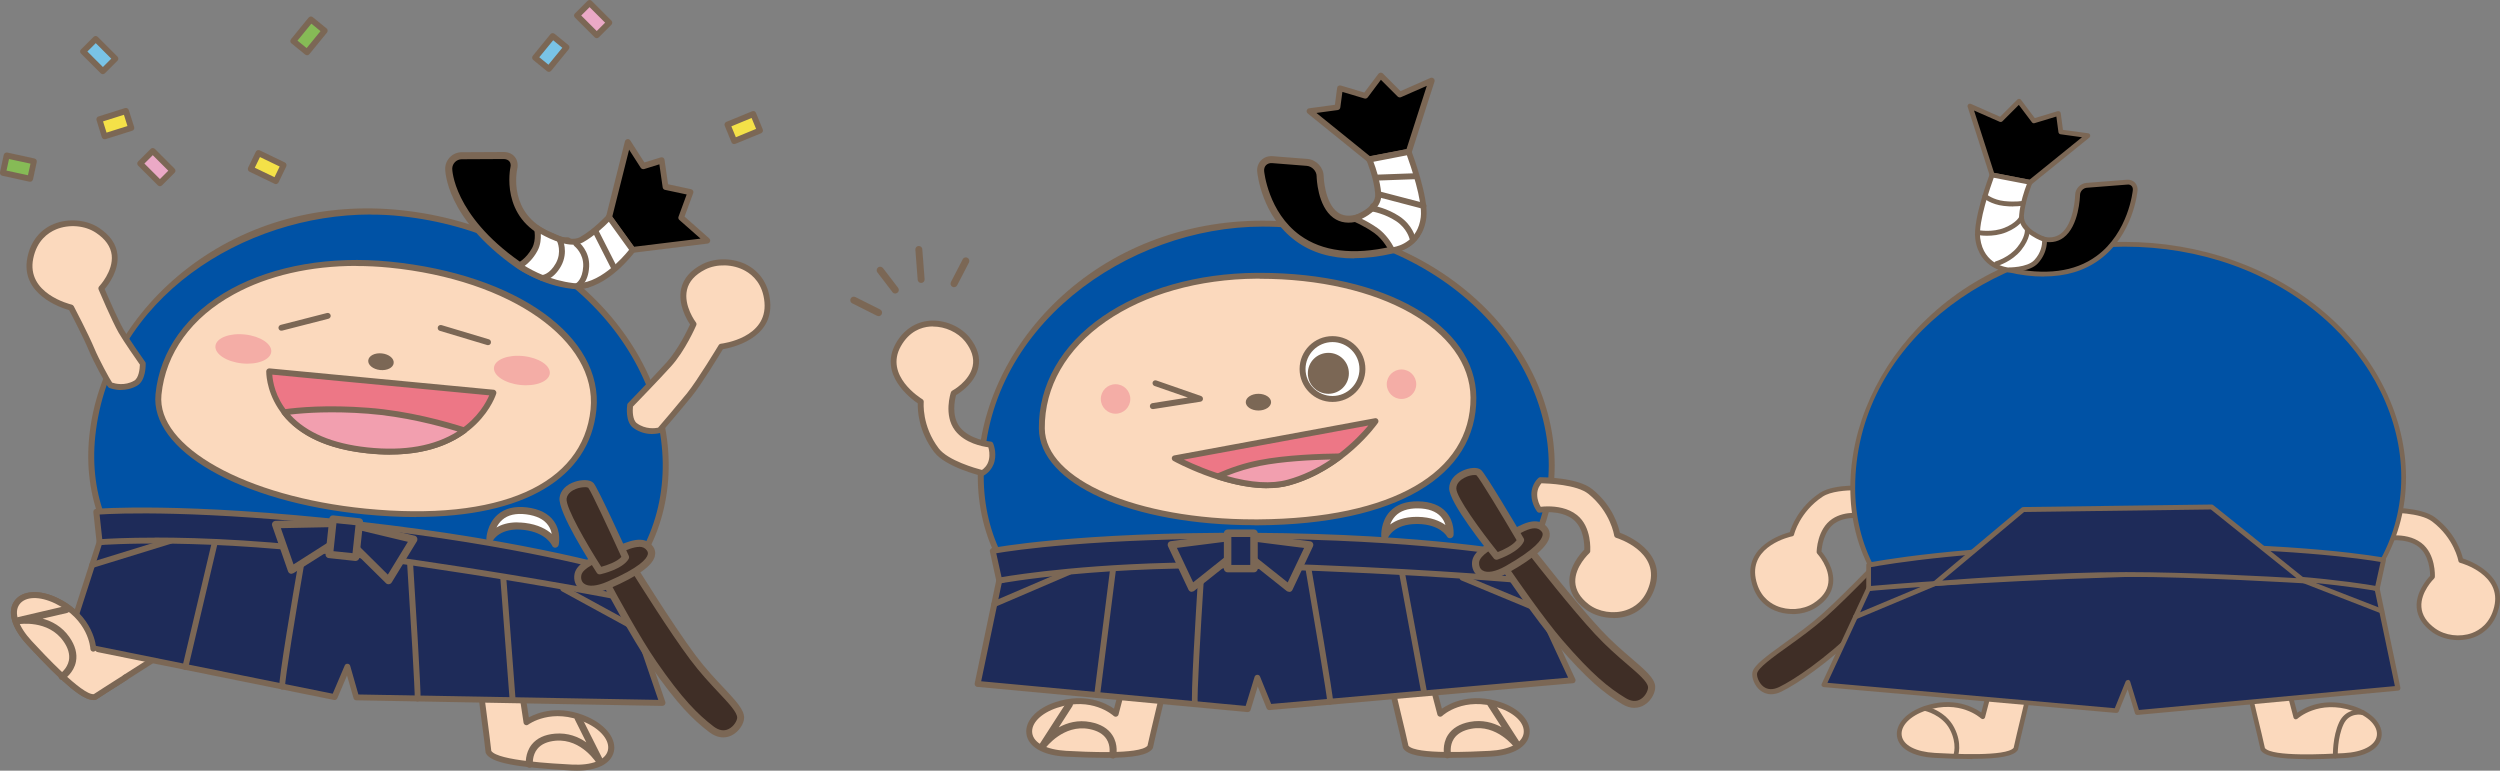 <?xml version="1.0" encoding="UTF-8"?>
<svg id="_レイヤー_2" data-name="レイヤー 2" xmlns="http://www.w3.org/2000/svg" viewBox="0 0 227.15 70.02">
  <rect x="0" y="0" width="227.15" height="70.02" fill="#808080" stroke="none"/>
  <defs>
    <style>
      .cls-1 {
        fill: #16679d;
      }

      .cls-1, .cls-2, .cls-3, .cls-4, .cls-5, .cls-6, .cls-7, .cls-8, .cls-9, .cls-10, .cls-11, .cls-12, .cls-13, .cls-14, .cls-15 {
        stroke-width: 0px;
      }

      .cls-2 {
        fill: #f29faf;
      }

      .cls-3 {
        fill: #000;
      }

      .cls-4 {
        fill: #eba9c6;
      }

      .cls-5 {
        fill: #f4ada6;
      }

      .cls-6 {
        fill: #0052a5;
      }

      .cls-7 {
        fill: #1e2b59;
      }

      .cls-8 {
        fill: #7b6755;
      }

      .cls-9 {
        fill: #fbd9bd;
      }

      .cls-10 {
        fill: #79c3e6;
      }

      .cls-11 {
        fill: #3f2e26;
      }

      .cls-12 {
        fill: #ed7786;
      }

      .cls-13 {
        fill: #fff;
      }

      .cls-14 {
        fill: #86bb56;
      }

      .cls-15 {
        fill: #f4e148;
      }
    </style>
  </defs>
  <g id="text">
    <g>
      <g>
        <g>
          <path class="cls-11" d="M172.42,49.23s-4.16,4.45-6.7,6.72c-2.54,2.27-6.09,4.2-6.28,5.21-.12.62.67,2.28,2.3,1.49,1.63-.79,4.38-2.74,7.22-5.47,2.07-1.99,5.46-6.12,5.46-6.12l-2-1.83Z"/>
          <path class="cls-8" d="M160.92,63.08c-.42,0-.73-.16-.96-.33-.55-.42-.82-1.19-.74-1.64.12-.64,1.16-1.41,2.99-2.73,1.09-.78,2.32-1.67,3.36-2.6,2.5-2.24,6.64-6.66,6.69-6.7.08-.09.22-.09.31-.01l2,1.83c.09.08.1.21.02.3-.03.04-3.43,4.16-5.48,6.14-3.07,2.95-5.84,4.82-7.27,5.51-.35.17-.65.23-.92.23ZM172.43,49.53c-.77.81-4.32,4.56-6.57,6.57-1.07.95-2.31,1.85-3.4,2.63-1.4,1-2.71,1.95-2.81,2.45-.05.27.15.87.57,1.2.39.3.87.31,1.42.05,1.41-.68,4.13-2.51,7.16-5.43,1.8-1.74,4.67-5.16,5.31-5.94l-1.69-1.54Z"/>
        </g>
        <g>
          <g>
            <path class="cls-9" d="M162.79,48.52s-4.08.86-3.49,4.07c.57,3.13,3.86,3.51,5.56,2.43,3.08-1.96.41-4.84.41-4.84,0,0,.02-1.97,1.33-2.84,1.31-.86,3.19-.36,3.19-.36,0,0,.49-.5.57-1.28.09-.8-.41-1.31-.41-1.31,0,0-3.14-.3-4.46.58-2.2,1.46-2.69,3.57-2.69,3.57Z"/>
            <path class="cls-8" d="M162.86,55.79c-.57,0-1.13-.11-1.64-.33-1.13-.49-1.89-1.5-2.13-2.82-.55-3.03,2.81-4.1,3.53-4.29.15-.5.79-2.27,2.74-3.57,1.37-.91,4.47-.63,4.6-.62.05,0,.1.03.14.07.02.02.57.6.48,1.49-.09.85-.61,1.39-.63,1.41-.06.06-.14.08-.21.06-.02,0-1.8-.46-3.01.34-1.05.7-1.2,2.21-1.23,2.58.26.31,1.23,1.55,1.05,2.93-.11.86-.64,1.59-1.56,2.18-.61.38-1.36.58-2.12.58ZM168.72,44.54c-1,0-2.39.1-3.12.59-2.09,1.39-2.59,3.42-2.59,3.44-.02.08-.08.15-.17.16-.16.03-3.86.86-3.32,3.81.28,1.51,1.17,2.19,1.88,2.5,1.07.47,2.42.38,3.36-.22.81-.52,1.27-1.14,1.36-1.86.18-1.36-.99-2.64-1-2.65-.04-.04-.06-.1-.06-.15,0-.09.04-2.1,1.43-3.02,1.18-.78,2.75-.53,3.23-.43.13-.17.38-.55.43-1.06.06-.55-.2-.94-.31-1.08-.17-.01-.59-.04-1.11-.04ZM162.79,48.52h0,0Z"/>
          </g>
          <g>
            <path class="cls-9" d="M223.59,50.91s4.02,1.1,3.25,4.27c-.76,3.09-4.06,3.28-5.7,2.09-2.96-2.14-.12-4.86-.12-4.86,0,0,.1-1.97-1.16-2.91-1.25-.94-3.16-.55-3.16-.55,0,0-.45-.53-.49-1.32-.04-.8.49-1.29.49-1.29,0,0,3.16-.11,4.42.84,2.11,1.59,2.47,3.72,2.47,3.72Z"/>
            <path class="cls-8" d="M223.35,58.16c-.85,0-1.69-.25-2.34-.71-.89-.64-1.37-1.4-1.43-2.26-.1-1.39.94-2.57,1.22-2.87,0-.37-.07-1.89-1.07-2.65-1.16-.87-2.97-.52-2.99-.51-.08.02-.16-.01-.21-.07-.02-.02-.5-.6-.54-1.45-.04-.89.54-1.44.56-1.46.04-.04.09-.06.14-.06.13,0,3.25-.1,4.56.89,1.87,1.41,2.41,3.22,2.53,3.73.71.23,4,1.49,3.27,4.49-.32,1.31-1.14,2.26-2.29,2.69-.44.16-.92.24-1.4.24ZM217.63,48.64c.69,0,1.62.12,2.36.68,1.33,1,1.25,3.01,1.24,3.1,0,.06-.03.11-.07.15-.01.01-1.25,1.22-1.15,2.59.05.72.47,1.38,1.25,1.94.9.65,2.24.82,3.34.42.72-.27,1.65-.89,2.02-2.38.72-2.92-2.93-3.96-3.09-4-.08-.02-.14-.09-.16-.17,0-.02-.38-2.07-2.39-3.59-1.07-.81-3.68-.81-4.19-.8-.12.13-.39.51-.37,1.06.02.52.25.91.37,1.09.17-.03.47-.06.84-.06Z"/>
          </g>
          <g>
            <path class="cls-9" d="M182.1,57.75l-1.93,7.39s-1.98-1.84-5.22-.76c-3.24,1.08-3.34,4.05.86,4.27,4.23.22,6.88.14,7.38-.58,0,0,.46-2.02.72-3.06.17-.65,1.66-7.02,1.66-7.02"/>
            <path class="cls-8" d="M179.23,68.97c-.96,0-2.1-.04-3.45-.11-1.99-.11-3.27-.84-3.42-1.97-.15-1.09.86-2.19,2.5-2.74,2.66-.89,4.49.12,5.16.59l1.85-7.06c.03-.12.15-.19.27-.16.12.03.19.15.16.27l-1.94,7.39c-.02.07-.08.13-.15.15-.07.02-.15,0-.21-.05-.08-.07-1.93-1.74-5-.72-1.44.48-2.33,1.39-2.21,2.26.12.89,1.27,1.49,3.01,1.59,1.61.09,6.49.35,7.16-.46.07-.31.47-2.08.71-3.02.16-.65,1.65-6.95,1.66-7.02.03-.12.14-.19.26-.16.12.03.19.15.16.26-.01.06-1.5,6.37-1.67,7.02-.26,1.02-.71,3.03-.72,3.05,0,.03-.02.05-.03.08-.37.54-1.62.79-4.13.79Z"/>
          </g>
          <g>
            <path class="cls-9" d="M206.68,57.75l1.93,7.39s1.98-1.84,5.22-.76c3.24,1.08,3.34,4.05-.86,4.27-4.23.22-6.88.14-7.38-.58,0,0-.46-2.02-.72-3.06-.17-.65-1.66-7.02-1.66-7.02"/>
            <path class="cls-8" d="M209.55,68.97c-2.51,0-3.76-.25-4.13-.79-.02-.02-.03-.05-.03-.08,0-.02-.46-2.03-.72-3.05-.16-.65-1.65-6.96-1.67-7.02-.03-.12.05-.24.16-.26.12-.03.24.05.26.16.01.06,1.5,6.37,1.66,7.02.24.94.64,2.71.71,3.02.67.81,5.55.55,7.16.46,1.73-.09,2.89-.7,3.01-1.59.12-.87-.77-1.78-2.21-2.26-3.08-1.03-4.98.7-5,.72-.06.05-.14.07-.21.05-.07-.02-.13-.08-.15-.15l-1.94-7.39c-.03-.12.04-.24.16-.27.12-.03.24.04.27.16l1.85,7.06c.67-.48,2.5-1.48,5.16-.59,1.64.55,2.65,1.65,2.5,2.74-.15,1.12-1.43,1.86-3.42,1.97-1.35.07-2.49.11-3.45.11Z"/>
          </g>
          <g>
            <path class="cls-6" d="M218.39,43.37c0,10.99-10.76,18.62-25.37,18.62s-24.69-6.68-24.69-17.68,10.09-22.13,24.69-22.13,25.37,10.19,25.37,21.18Z"/>
            <path class="cls-8" d="M193.03,62.21c-15.13,0-24.91-7.02-24.91-17.89,0-5.53,2.53-11.13,6.94-15.34,4.72-4.52,11.1-7,17.97-7s13.46,2.32,18.3,6.52c4.63,4.02,7.28,9.44,7.28,14.88,0,10.92-10.76,18.84-25.58,18.84ZM193.03,22.41c-11.82,0-24.47,8.8-24.47,21.91,0,10.6,9.61,17.46,24.47,17.46s25.15-7.74,25.15-18.4c0-5.31-2.6-10.61-7.13-14.55-4.76-4.14-11.16-6.42-18.02-6.42Z"/>
          </g>
          <g>
            <g>
              <path class="cls-3" d="M184.08,20.69c.21.54.55.75,1.37.99,3.21.93,3.31-3.96,3.31-3.96,0-.44.37-.83.81-.86l3.7-.29c.44-.03.76.29.72.73,0,0-.87,9.67-11.55,7.23-2.27-.52-2.73-2.08-2.52-3.78"/>
              <path class="cls-8" d="M185.7,25.13c-1.02,0-2.11-.13-3.28-.4-2.06-.47-2.96-1.82-2.68-4.02.02-.12.13-.2.24-.19.12.02.21.12.19.24-.25,1.96.52,3.12,2.35,3.54,3.31.75,5.99.41,7.96-1.03,2.93-2.13,3.31-5.97,3.31-6.01.01-.15-.03-.28-.12-.37-.09-.09-.22-.14-.37-.12l-3.7.29c-.32.03-.6.32-.61.65,0,.12-.08,2.84-1.51,3.89-.57.42-1.27.51-2.09.28-.83-.24-1.27-.47-1.52-1.12-.04-.11.01-.24.13-.28.11-.04.24.01.28.13.17.45.42.62,1.23.85.68.2,1.25.12,1.71-.21,1.26-.92,1.33-3.52,1.33-3.55.01-.55.47-1.03,1.01-1.08l3.7-.29c.28-.02.53.07.71.25.18.19.27.44.25.72-.01.17-.4,4.08-3.49,6.32-1.38,1-3.06,1.5-5.04,1.5Z"/>
            </g>
            <g>
              <polygon class="cls-3" points="181 15.89 178.99 9.65 181.78 10.87 183.45 9.2 184.79 10.99 187.02 10.32 187.24 11.99 189.7 12.32 184.46 16.56 181 15.89"/>
              <path class="cls-8" d="M184.46,16.78s-.03,0-.04,0l-3.46-.67c-.08-.02-.14-.07-.17-.15l-2.01-6.25c-.03-.08,0-.17.06-.23.06-.06.16-.07.24-.04l2.65,1.17,1.57-1.57s.1-.07.17-.06c.06,0,.12.04.16.09l1.25,1.66,2.08-.63c.06-.02.13,0,.18.03.05.03.09.09.1.16l.2,1.51,2.29.31c.09.01.16.07.18.16.02.08,0,.17-.07.23l-5.24,4.24s-.09.05-.14.05ZM181.17,15.7l3.23.63,4.77-3.86-1.95-.27c-.1-.01-.17-.09-.19-.19l-.19-1.42-1.98.6c-.09.03-.18,0-.24-.08l-1.19-1.58-1.49,1.49c-.06.06-.16.08-.24.05l-2.34-1.03,1.82,5.66Z"/>
            </g>
            <g>
              <path class="cls-13" d="M185.76,21.75s-2.2-.72-2.09-2.17.78-3.01.78-3.01l-3.46-.67s-1.53,4.01-1.31,5.76c.33,2.68,2.78,2.87,2.78,2.87,0,0,1.81.04,2.54-.74.89-.96.76-2.03.76-2.03Z"/>
              <path class="cls-8" d="M182.52,24.74s-.06,0-.06,0c-.04,0-2.64-.24-2.99-3.06-.22-1.78,1.26-5.7,1.32-5.86.04-.1.14-.16.25-.14l3.46.67c.07.01.12.05.15.11.03.06.03.13,0,.19,0,.02-.66,1.55-.76,2.94-.1,1.26,1.92,1.94,1.94,1.95.08.03.14.1.15.18,0,.05.13,1.17-.81,2.2-.71.77-2.3.81-2.64.81ZM182.48,24.3s1.71.03,2.36-.67c.64-.69.71-1.43.71-1.72-.51-.2-2.2-.96-2.09-2.35.09-1.14.5-2.32.7-2.83l-3.01-.58c-.28.78-1.42,4-1.23,5.48.31,2.46,2.48,2.67,2.58,2.68h0Z"/>
            </g>
            <path class="cls-8" d="M181.41,24.17c-.09,0-.18-.06-.21-.16-.03-.12.03-.24.15-.27.01,0,1.21-.36,1.95-1.29.72-.9.68-1.51.68-1.51,0-.12.08-.23.2-.24.12-.02.23.08.24.19,0,.03.07.77-.77,1.83-.83,1.04-2.11,1.43-2.17,1.44-.02,0-.04,0-.06,0Z"/>
            <path class="cls-8" d="M182.94,18.76c-.25,0-.54-.01-.87-.05-1.17-.13-1.84-.7-1.87-.73-.09-.08-.1-.22-.02-.31.08-.09.22-.1.31-.02,0,0,.6.51,1.62.62,1.05.11,1.67-.02,1.67-.02.12-.03.24.05.26.16.03.12-.05.24-.16.26-.02,0-.35.08-.95.08Z"/>
            <path class="cls-8" d="M180.54,21.42c-.46,0-.78-.06-.81-.06-.12-.02-.2-.14-.17-.26.02-.12.14-.2.26-.18.01,0,1.22.22,2.32-.23,1.07-.44,1.33-.99,1.33-.99.05-.11.18-.16.29-.11.11.05.16.17.11.29-.01.03-.32.71-1.57,1.22-.63.26-1.28.32-1.76.32Z"/>
          </g>
          <path class="cls-8" d="M212.19,68.91c-.12,0-.21-.09-.22-.21,0-.07-.05-1.76.57-3.08.54-1.15,1.68-1.21,2.21-1.08.12.03.19.15.16.26s-.14.19-.26.16c-.05-.01-1.19-.26-1.71.84-.58,1.22-.53,2.86-.53,2.88,0,.12-.09.22-.21.23,0,0,0,0,0,0Z"/>
          <path class="cls-8" d="M177.69,68.9s-.05,0-.08-.01c-.11-.04-.17-.17-.13-.28.02-.04.37-1.01-.31-2.32-.69-1.34-2.27-1.7-2.28-1.7-.12-.03-.19-.14-.17-.26.03-.12.14-.19.26-.17.07.02,1.78.41,2.57,1.93.78,1.49.35,2.63.33,2.68-.03.09-.12.14-.2.14Z"/>
        </g>
        <g>
          <path class="cls-7" d="M215.99,53.48l1.89,9.05-23.69,2.21-.84-2.75-1.04,2.57-26.59-2.35,4.06-8.73s8.72-2.6,23.61-2.6c14.89,0,22.6,2.6,22.6,2.6Z"/>
          <path class="cls-8" d="M194.19,64.96c-.1,0-.18-.06-.21-.16l-.66-2.16-.81,2c-.04.09-.13.14-.22.14l-26.59-2.35c-.07,0-.13-.05-.17-.11s-.04-.14,0-.2l4.06-8.73c.03-.06.08-.1.14-.12.09-.03,8.92-2.61,23.67-2.61s22.59,2.59,22.67,2.61c.07.02.13.09.14.16l1.89,9.05c.01.06,0,.12-.04.18-.04.05-.09.08-.16.09l-23.69,2.21s-.01,0-.02,0ZM193.35,61.77h0c.09,0,.17.07.2.16l.79,2.58,23.26-2.17-1.82-8.68c-1.03-.32-8.72-2.55-22.41-2.55s-22.47,2.29-23.45,2.57l-3.88,8.36,26.11,2.31.98-2.42c.03-.08.11-.14.2-.14Z"/>
        </g>
        <path class="cls-8" d="M168.59,56.26c-.09,0-.17-.05-.2-.13-.05-.11,0-.24.12-.29l7.21-3.02c.11-.05.24,0,.29.12.05.11,0,.24-.12.29l-7.21,3.02s-.06.02-.08.02Z"/>
        <path class="cls-8" d="M216.42,55.75s-.05,0-.08-.02l-7.08-2.75c-.11-.04-.17-.17-.13-.28.04-.11.17-.17.28-.12l7.08,2.75c.11.04.17.17.13.28-.03.09-.12.14-.2.14Z"/>
        <g>
          <path class="cls-7" d="M216.56,50.88s-7.07-1.41-22.8-1.33c-15.73.09-23.98,1.79-23.98,1.79v2.14s9.02-.85,23.14-1.28c14.12-.43,23.07,1.28,23.07,1.28l.57-2.6Z"/>
          <path class="cls-8" d="M215.99,53.7s-.03,0-.04,0c-.09-.02-9.09-1.69-23.02-1.27-13.95.42-23.03,1.27-23.12,1.27-.06,0-.12-.01-.17-.06-.05-.04-.07-.1-.07-.16v-2.14c0-.1.07-.19.18-.21.08-.02,8.45-1.71,24.02-1.79,15.56-.08,22.77,1.32,22.84,1.33.06.01.11.05.14.1.03.05.04.11.03.17l-.57,2.6c-.02.1-.11.17-.21.17ZM170,51.52v1.72c1.53-.14,10.2-.87,22.91-1.25,12.8-.39,21.47.99,22.91,1.24l.48-2.17c-1.31-.23-8.5-1.36-22.54-1.28-14.29.08-22.48,1.51-23.76,1.75Z"/>
        </g>
        <g>
          <path class="cls-7" d="M175.8,53.02l8.03-6.73,17.12-.23,8.38,6.72s-9.54-.59-16.17-.59c-7.4,0-17.37.83-17.37.83Z"/>
          <path class="cls-8" d="M175.8,53.24c-.09,0-.17-.05-.2-.14-.04-.09-.01-.19.06-.25l8.03-6.73s.09-.05.14-.05l17.12-.23c.06,0,.1.02.14.05l8.38,6.72c.07.06.1.16.07.25s-.12.15-.22.14c-.1,0-9.61-.59-16.15-.59-7.31,0-17.25.82-17.35.83,0,0-.01,0-.02,0ZM183.92,46.51l-7.45,6.24c2.38-.18,10.49-.77,16.7-.77,5.53,0,13.18.41,15.49.55l-7.78-6.24-16.96.23Z"/>
        </g>
      </g>
      <g>
        <g>
          <g>
            <path class="cls-9" d="M15.27,54.82l-6.81,4.12s-.14-2.82-3.35-4.36c-3.21-1.54-5.44.61-2.46,3.82,3,3.24,5.05,5.1,5.95,4.92,0,0,1.81-1.18,2.76-1.77.6-.37,6.34-4.05,6.34-4.05"/>
            <path class="cls-8" d="M8.48,63.6c-.98,0-2.72-1.45-6.02-5.02-1.42-1.54-1.85-3.03-1.13-4,.69-.94,2.26-1.04,3.91-.24,2.59,1.25,3.27,3.28,3.44,4.16l6.46-3.91c.13-.08.29-.04.37.09s.04.29-.09.37l-6.81,4.12c-.08.05-.18.05-.26,0-.08-.04-.14-.13-.14-.22,0-.11-.18-2.68-3.2-4.13-1.41-.68-2.71-.65-3.24.08-.54.73-.12,2,1.1,3.32,1.14,1.23,4.59,4.94,5.65,4.84.3-.19,1.86-1.21,2.72-1.74.59-.36,6.28-4.01,6.34-4.04.13-.08.29-.04.37.08s.04.29-.08.37c-.23.15-5.75,3.68-6.34,4.05-.93.58-2.74,1.75-2.75,1.76-.03.02-.06.03-.09.04-.06.01-.11.02-.18.02Z"/>
          </g>
          <g>
            <path class="cls-9" d="M46.65,57.75l1.19,7.87s2.26-1.69,5.5-.21c3.24,1.48,3.02,4.57-1.36,4.34-4.41-.24-7.15-.62-7.58-1.42,0,0-.25-2.15-.41-3.25-.1-.7-.95-7.46-.95-7.46"/>
            <path class="cls-8" d="M52.42,70.02c-.15,0-.31,0-.46-.01-5.16-.28-7.35-.71-7.81-1.56-.02-.03-.03-.06-.03-.1,0-.02-.25-2.16-.41-3.24-.1-.69-.91-7.19-.95-7.47-.02-.15.09-.28.23-.3.15-.02.28.09.3.23,0,.07.85,6.77.95,7.46.14.99.36,2.85.4,3.2.62.89,5.66,1.15,7.34,1.24,1.79.09,3.03-.4,3.25-1.28.21-.87-.6-1.89-2.02-2.54-3.06-1.4-5.2.17-5.22.19-.08.06-.18.07-.26.03-.09-.04-.15-.12-.16-.21l-1.19-7.87c-.02-.15.08-.28.23-.31.14-.02.28.08.31.23l1.13,7.47c.79-.43,2.78-1.21,5.4-.02,1.66.76,2.59,2.03,2.32,3.16-.27,1.08-1.5,1.7-3.34,1.7Z"/>
          </g>
          <g>
            <path class="cls-6" d="M60.38,44.14c-1.22,11.39-13.22,18.11-28.36,16.49s-24.86-9.66-23.64-21.06c1.22-11.39,12.91-21.82,28.05-20.2s25.17,13.37,23.95,24.77Z"/>
            <path class="cls-8" d="M36.39,61.14c-1.44,0-2.91-.08-4.39-.24-15.71-1.68-25.08-10.06-23.88-21.35.61-5.75,3.86-11.28,8.91-15.17,5.4-4.17,12.31-6.04,19.44-5.28,7.22.77,13.72,3.9,18.28,8.8,4.36,4.69,6.51,10.61,5.91,16.26-.59,5.57-3.82,10.3-9.09,13.33-4.15,2.39-9.43,3.64-15.17,3.64ZM33.69,19.49c-11.51,0-23.69,7.54-25.03,20.11-1.17,10.97,8.01,19.12,23.4,20.76,7.31.78,14.14-.4,19.24-3.33,5.11-2.94,8.25-7.53,8.82-12.92h0c.59-5.49-1.52-11.27-5.77-15.84-4.47-4.81-10.84-7.88-17.94-8.63-.9-.1-1.81-.14-2.72-.14Z"/>
          </g>
          <g>
            <path class="cls-9" d="M53.92,37.21c-.77,7.71-9.91,10.34-20.75,9.26-10.84-1.08-19.27-5.58-18.77-10.63.81-8.12,10.16-12.87,21-11.79,10.84,1.08,19.19,6.46,18.52,13.17Z"/>
            <path class="cls-8" d="M37.81,46.98c-1.47,0-3.03-.08-4.67-.24-11.35-1.13-19.52-5.83-19.01-10.93.39-3.96,2.84-7.35,6.88-9.56,3.92-2.13,9.04-3.01,14.42-2.48,11.53,1.15,19.42,6.81,18.76,13.46h0c-.62,6.24-6.64,9.74-16.37,9.74ZM32.37,24.16c-4.15,0-8.02.88-11.1,2.57-3.88,2.11-6.22,5.36-6.6,9.14-.47,4.72,7.67,9.26,18.53,10.34,12.13,1.21,19.77-2.16,20.46-9.02.62-6.24-7.24-11.77-18.28-12.87-1.01-.1-2.02-.15-3.01-.15ZM53.92,37.21h0,0Z"/>
          </g>
          <path class="cls-8" d="M35.77,32.99c-.04.42-.6.7-1.24.63s-1.12-.46-1.07-.88.6-.7,1.24-.63,1.12.46,1.07.88Z"/>
          <g>
            <path class="cls-12" d="M44.83,35.69s-1.79,6.26-11.47,5.23c-9.15-.98-8.9-7.17-8.9-7.17l20.37,1.94Z"/>
            <path class="cls-8" d="M35.41,41.3c-.65,0-1.34-.04-2.08-.12-9.29-.99-9.14-7.39-9.14-7.45,0-.07.04-.14.09-.19.06-.05.13-.07.2-.07l20.37,1.94c.08,0,.15.05.2.12s.06.15.04.23c-.02.06-1.69,5.54-9.67,5.54ZM24.74,34.04c.08,1.21.89,5.78,8.65,6.61,8.1.87,10.54-3.51,11.06-4.73l-19.72-1.88Z"/>
          </g>
          <path class="cls-8" d="M49.67,21.7s-.04,0-.06,0l-3.42-.83c-.14-.03-.23-.18-.2-.33.03-.14.18-.23.33-.2l3.42.83c.14.03.23.18.2.33-.03.12-.14.21-.26.21Z"/>
          <path class="cls-8" d="M48.1,69.76c-.16,0-.3-.12-.32-.28,0-.04-.11-1.03.54-1.84.46-.57,1.17-.9,2.11-.98,1.18-.1,2.13.29,2.84.79l-1.03-2.06c-.08-.16-.02-.35.14-.43.16-.08.35-.02.43.14l2.01,4c.08.15.02.34-.13.43-.15.08-.34.03-.43-.12-.01-.02-1.38-2.31-3.77-2.11-.75.07-1.31.31-1.66.74-.49.59-.41,1.36-.41,1.37.02.18-.11.33-.28.35-.01,0-.02,0-.04,0Z"/>
          <g>
            <g>
              <path class="cls-3" d="M51.6,21.89c-.6.04-.8-.13-1.63-.47-4.27-1.77-3.27-6.14-3.27-6.14.14-.63-.27-1.14-.91-1.14l-3.83.02c-.65,0-1.18.53-1.18,1.18,0,0-.03,4.26,6.24,8.68,1.98,1.4,5.31,2.16,6.35,1.8"/>
              <path class="cls-8" d="M52.67,26.23c-1.53,0-4.17-.77-5.84-1.95-6.34-4.47-6.38-8.77-6.38-8.95,0-.82.68-1.5,1.5-1.5l3.83-.02h0c.4,0,.77.16,1,.45.23.29.31.68.22,1.08-.04.17-.88,4.12,3.08,5.77.18.07.33.14.46.2.46.2.63.28,1.03.25.17,0,.33.12.34.3.01.18-.12.33-.3.34-.56.04-.83-.08-1.33-.31-.13-.06-.27-.12-.44-.19-4.47-1.86-3.47-6.46-3.46-6.51.05-.21.01-.4-.1-.53s-.27-.2-.5-.21l-3.83.02c-.47,0-.86.39-.86.86,0,.04.07,4.16,6.11,8.42,1.96,1.38,5.16,2.07,6.06,1.76.17-.06.35.03.41.2.06.17-.03.35-.2.41-.2.07-.48.1-.8.1Z"/>
            </g>
            <g>
              <polygon class="cls-3" points="57.48 22.71 64.27 21.87 61.89 19.77 62.74 17.45 60.47 16.97 60.12 14.56 58.44 15.09 57.05 12.91 55.34 19.73 57.48 22.71"/>
              <path class="cls-8" d="M57.48,22.97c-.09,0-.17-.04-.22-.11l-2.15-2.98c-.05-.06-.06-.15-.04-.22l1.71-6.82c.03-.1.11-.18.22-.2.1-.02.21.03.27.12l1.28,2,1.49-.46c.07-.02.16-.01.22.03.07.04.11.11.12.19l.32,2.22,2.09.45c.08.02.14.07.18.13.04.07.04.15.02.22l-.79,2.14,2.24,1.98c.08.07.11.18.08.28-.03.1-.12.17-.22.19l-6.79.84s-.02,0-.03,0ZM55.63,19.67l1.98,2.75,6.04-.74-1.93-1.7c-.08-.07-.11-.19-.07-.29l.74-2.02-1.97-.42c-.11-.02-.19-.11-.21-.23l-.3-2.09-1.38.43c-.12.03-.24-.01-.31-.11l-1.06-1.65-1.53,6.09Z"/>
            </g>
            <g>
              <path class="cls-13" d="M48.8,20.74s2.71,1.78,4.03,1.04,2.51-2.06,2.51-2.06l2.15,2.98s-2.65,3.59-5.43,3.28-4.89-1.84-4.89-1.84c0,0,.83-.36,1.43-1.48.47-.86.21-1.93.21-1.93Z"/>
              <path class="cls-8" d="M52.4,26.27c-.13,0-.25,0-.38-.02-2.87-.32-4.93-1.83-5.02-1.89-.08-.06-.12-.15-.11-.25.01-.1.07-.18.16-.22,0,0,.75-.35,1.3-1.36.41-.76.18-1.72.18-1.73-.03-.11.02-.22.11-.28.09-.06.21-.07.3,0,.72.47,2.78,1.57,3.75,1.03,1.27-.71,2.43-1.99,2.44-2,.05-.06.14-.09.21-.09.08,0,.16.05.2.11l2.15,2.98c.07.09.07.22,0,.32-.11.15-2.55,3.41-5.3,3.41ZM47.67,24.15c.69.43,2.35,1.33,4.42,1.57,2.28.26,4.53-2.35,5.07-3.02l-1.84-2.55c-.41.42-1.33,1.3-2.35,1.87-1.1.62-2.95-.27-3.83-.76.02.42-.02,1.01-.31,1.54-.38.7-.84,1.12-1.16,1.36Z"/>
            </g>
            <path class="cls-8" d="M55.72,24.45c-.1,0-.19-.05-.24-.15l-1.62-3.19c-.07-.13-.01-.29.12-.36.13-.07.29-.01.36.12l1.62,3.19c.07.13.01.29-.12.36-.04.02-.08.03-.12.03Z"/>
            <path class="cls-8" d="M49.26,25.53c-.15,0-.26-.12-.27-.26,0-.15.11-.27.26-.28.02,0,.69-.05,1.26-1.08.56-1.02.12-1.96.1-2-.07-.13-.01-.29.12-.36.13-.06.29-.01.36.12.02.05.59,1.22-.11,2.5-.73,1.32-1.67,1.36-1.71,1.36,0,0,0,0,0,0Z"/>
            <path class="cls-8" d="M52.47,26.24c-.1,0-.19-.05-.24-.14-.07-.13-.02-.29.11-.36.02-.01.59-.35.65-1.53.06-1.18-.78-1.83-.79-1.84-.12-.09-.14-.26-.05-.38.09-.12.26-.14.38-.05.04.03,1.07.84,1,2.29-.07,1.5-.9,1.96-.94,1.98-.04.02-.08.03-.13.03Z"/>
          </g>
          <ellipse class="cls-5" cx="22.11" cy="31.7" rx="1.32" ry="2.55" transform="translate(-11.76 50.32) rotate(-83.9)"/>
          <ellipse class="cls-5" cx="47.42" cy="33.67" rx="1.32" ry="2.55" transform="translate(8.9 77.24) rotate(-83.9)"/>
          <g>
            <path class="cls-2" d="M33.45,37.33c-3.68-.28-6.3-.04-7.61.14,1.19,1.51,3.4,3.01,7.52,3.45,4.36.47,7.11-.55,8.83-1.81-1.83-.59-5.15-1.51-8.74-1.79Z"/>
            <path class="cls-8" d="M35.45,41.31c-.68,0-1.39-.04-2.12-.12-3.56-.38-6.15-1.58-7.7-3.56-.06-.08-.07-.18-.04-.27s.12-.15.21-.17c1.26-.18,3.93-.43,7.67-.14h0c3.68.28,7.09,1.25,8.8,1.8.1.03.17.11.18.21s-.03.2-.11.26c-1.79,1.31-4.11,1.98-6.9,1.98ZM26.36,37.67c1.49,1.64,3.85,2.64,7.02,2.98,3.36.36,6.12-.13,8.19-1.45-1.8-.55-4.88-1.36-8.15-1.61h0c-3.26-.25-5.69-.08-7.06.08Z"/>
          </g>
          <path class="cls-8" d="M44.34,31.36s-.05,0-.08-.01l-4.3-1.29c-.14-.04-.22-.19-.18-.34.04-.14.19-.22.34-.18l4.3,1.29c.14.04.22.19.18.34-.03.12-.14.19-.26.19Z"/>
          <path class="cls-8" d="M25.57,30.05c-.12,0-.23-.08-.26-.2-.04-.14.05-.29.19-.33l4.21-1.08c.14-.04.29.05.33.19.04.14-.05.29-.19.33l-4.21,1.08s-.04,0-.07,0Z"/>
        </g>
        <g>
          <g>
            <path class="cls-7" d="M9.05,49.25l-2.96,9.17,24.31,4.92,1.18-2.76.8,2.78,27.82.51-3.24-9.5s-8.75-3.66-24.18-5.31-23.72.19-23.72.19Z"/>
            <path class="cls-8" d="M60.19,64.14h0l-27.82-.51c-.12,0-.22-.08-.25-.2l-.59-2.05-.88,2.06c-.05.12-.17.18-.3.16l-24.31-4.92c-.08-.02-.14-.06-.18-.13s-.05-.15-.02-.22l2.96-9.17c.03-.09.1-.16.2-.18.08-.02,8.5-1.83,23.8-.2,15.3,1.63,24.17,5.29,24.26,5.33.07.03.13.09.15.16l3.24,9.5c.03.08.01.17-.04.25-.05.07-.13.11-.22.11ZM32.57,63.1l27.24.49-3.08-9.02c-1.07-.42-9.71-3.72-24-5.25-14.1-1.51-22.29-.07-23.48.16l-2.82,8.74,23.8,4.81,1.09-2.56c.04-.11.15-.17.26-.16.11,0,.21.08.24.19l.74,2.59Z"/>
          </g>
          <g>
            <line class="cls-1" x1="51.18" y1="53.48" x2="57.9" y2="57.16"/>
            <path class="cls-8" d="M57.9,57.43s-.09-.01-.13-.03l-6.72-3.67c-.13-.07-.18-.24-.11-.37.07-.13.24-.18.37-.11l6.72,3.67c.13.07.18.24.11.37-.05.09-.14.14-.24.14Z"/>
          </g>
          <g>
            <line class="cls-1" x1="8.38" y1="51.33" x2="15.47" y2="49.14"/>
            <path class="cls-8" d="M8.38,51.6c-.11,0-.22-.07-.26-.19-.04-.14.04-.29.18-.34l7.09-2.19c.14-.04.29.04.34.18.04.14-.04.29-.18.34l-7.09,2.19s-.05.01-.08.01Z"/>
          </g>
          <g>
            <path class="cls-13" d="M44.52,48.95s.73-1.41,3.14-1.12c2.26.27,2.8,1.62,2.8,1.62,0,0,.59-2.64-2.62-3.02-3.21-.39-3.32,2.53-3.32,2.53Z"/>
            <path class="cls-8" d="M50.46,49.77c-.13,0-.25-.08-.3-.2-.02-.04-.52-1.17-2.54-1.42-2.17-.26-2.81.93-2.82.95-.07.13-.22.2-.37.16-.15-.04-.24-.17-.24-.32,0-.06.06-1.36,1.05-2.2.65-.56,1.54-.77,2.63-.64,1.14.14,1.97.56,2.46,1.26.69.97.44,2.11.43,2.15-.03.14-.15.24-.29.25,0,0-.02,0-.03,0ZM47.01,47.47c.21,0,.44.01.68.04,1.22.15,1.98.59,2.44,1-.05-.25-.14-.53-.33-.79-.38-.54-1.06-.87-2.01-.99-.91-.11-1.63.05-2.14.49-.25.21-.42.47-.54.71.43-.26,1.05-.47,1.9-.47Z"/>
          </g>
          <g>
            <line class="cls-1" x1="16.83" y1="60.6" x2="19.53" y2="49.21"/>
            <path class="cls-8" d="M16.84,60.87s-.04,0-.06,0c-.14-.03-.23-.18-.2-.32l2.69-11.38c.03-.15.18-.23.32-.2.14.03.23.18.2.32l-2.69,11.38c-.03.12-.14.21-.26.21Z"/>
          </g>
          <g>
            <path class="cls-1" d="M25.64,62.38c-.11-.49,1.72-11.13,1.72-11.13"/>
            <path class="cls-8" d="M25.65,62.66c-.12,0-.24-.09-.27-.21-.12-.5,1.28-8.73,1.72-11.23.03-.15.17-.24.31-.22.15.03.25.16.22.31-.72,4.17-1.77,10.54-1.72,11.03.03.15-.06.28-.2.32-.02,0-.04,0-.06,0Z"/>
          </g>
          <g>
            <path class="cls-1" d="M37.95,63.47c.07-.41-.68-12.3-.68-12.3"/>
            <path class="cls-8" d="M37.95,63.74s-.03,0-.05,0c-.14-.03-.24-.16-.22-.31.04-.43-.39-7.56-.69-12.25,0-.15.1-.28.25-.29.14,0,.28.1.29.25.13,1.99.75,11.95.68,12.37-.02.13-.14.22-.26.22Z"/>
          </g>
          <g>
            <line class="cls-1" x1="46.57" y1="63.51" x2="45.72" y2="52.38"/>
            <path class="cls-8" d="M46.57,63.78c-.14,0-.26-.11-.27-.25l-.85-11.13c-.01-.15.1-.28.25-.29.15,0,.28.1.29.25l.85,11.13c.01.15-.1.28-.25.29,0,0-.01,0-.02,0Z"/>
          </g>
          <g>
            <g>
              <path class="cls-7" d="M8.75,46.49s7.49-.68,23.78,1.15,24.66,4.51,24.66,4.51l-.24,2.22s-9.25-1.88-23.84-3.88-24.06-1.23-24.06-1.23l-.3-2.76Z"/>
              <path class="cls-8" d="M56.95,54.64s-.04,0-.05,0c-.09-.02-9.41-1.9-23.83-3.88-14.39-1.98-23.9-1.24-24-1.23-.14.01-.27-.09-.29-.24l-.3-2.76c0-.07.01-.14.06-.2s.11-.09.18-.1c.07,0,7.7-.66,23.84,1.15,16.13,1.81,24.62,4.49,24.71,4.52.12.04.2.16.19.29l-.24,2.22c0,.08-.05.14-.11.19-.05.03-.1.05-.16.05ZM14.05,48.84c4.21,0,10.86.25,19.1,1.38,13.01,1.79,21.89,3.5,23.57,3.83l.18-1.7c-1.39-.42-9.71-2.78-24.4-4.43-14.38-1.62-21.96-1.27-23.45-1.17l.24,2.23c.61-.04,2.25-.13,4.76-.13Z"/>
            </g>
            <g>
              <polyline class="cls-7" points="30.46 47.56 25.05 47.67 26.49 51.81 30.26 49.41"/>
              <path class="cls-8" d="M26.49,52.14s-.07,0-.11-.02c-.1-.03-.17-.11-.21-.21l-1.44-4.14c-.04-.1-.02-.22.04-.3.06-.09.16-.14.27-.15l5.41-.11h0c.18,0,.33.15.34.33,0,.19-.14.34-.33.35l-4.94.1,1.15,3.29,3.41-2.17c.16-.1.37-.05.47.1.1.16.05.37-.1.47l-3.77,2.39c-.05.03-.12.05-.18.05Z"/>
            </g>
            <g>
              <polyline class="cls-7" points="32.33 47.76 37.6 49.01 35.31 52.75 32.14 49.61"/>
              <path class="cls-8" d="M35.31,53.09c-.09,0-.17-.03-.24-.1l-3.18-3.14c-.13-.13-.13-.35,0-.48.13-.13.35-.13.48,0l2.87,2.84,1.82-2.98-4.81-1.15c-.18-.04-.29-.23-.25-.41.04-.18.22-.29.41-.25l5.26,1.25c.11.02.19.1.23.2.04.1.03.21-.02.31l-2.29,3.74c-.05.09-.15.15-.25.16-.01,0-.03,0-.04,0Z"/>
            </g>
            <g>
              <rect class="cls-7" x="30.09" y="47.29" width="2.41" height="3.23" transform="translate(5.37 -3.05) rotate(6.1)"/>
              <path class="cls-8" d="M32.32,50.97s-.02,0-.04,0l-2.4-.26c-.09,0-.17-.05-.23-.12s-.08-.16-.07-.25l.34-3.21c0-.09.05-.17.12-.23.07-.06.16-.08.25-.07l2.4.26c.19.02.32.19.3.37l-.34,3.21c-.02.17-.17.3-.34.3ZM30.3,50.08l1.73.18.27-2.54-1.73-.18-.27,2.54Z"/>
            </g>
          </g>
          <g>
            <path class="cls-11" d="M57.48,51.47s3.34,5.4,5.46,8.24,4.36,4.43,4.36,5.5c0,.66-1.15,2.2-2.66,1.05s-2.93-2.59-5.26-5.96c-1.7-2.46-4.32-7.38-4.32-7.38l2.42-1.45Z"/>
            <path class="cls-8" d="M65.72,67c-.43,0-.86-.16-1.28-.48-1.5-1.14-2.92-2.55-5.33-6.03-1.69-2.45-4.31-7.36-4.34-7.41-.08-.15-.03-.34.12-.43l2.42-1.45c.15-.09.35-.04.44.11.03.05,3.35,5.42,5.44,8.22.89,1.19,1.81,2.17,2.56,2.96,1.12,1.2,1.87,1.99,1.86,2.73,0,.5-.44,1.26-1.14,1.6-.24.12-.5.18-.76.18ZM55.49,53.04c.57,1.06,2.71,4.99,4.16,7.08,2.36,3.41,3.74,4.78,5.19,5.89.48.36.94.44,1.36.23.51-.25.78-.8.78-1.03,0-.49-.74-1.28-1.69-2.29-.75-.8-1.69-1.8-2.6-3.02-1.84-2.46-4.6-6.87-5.31-8l-1.89,1.13Z"/>
          </g>
          <g>
            <path class="cls-11" d="M55.34,50.31c-.79.33-2.65.94-2.83,1.9-.17.9.59,1.9,2.81.94s4.49-2.24,3.74-3.3-2.38-.1-3.72.47Z"/>
            <path class="cls-8" d="M53.75,53.87c-.51,0-.86-.16-1.08-.34-.4-.32-.57-.83-.47-1.38.19-1.01,1.69-1.61,2.68-2,.13-.05.24-.1.34-.14.19-.08.38-.17.58-.26,1.22-.55,2.74-1.23,3.53-.1.2.28.25.6.16.92-.24.86-1.56,1.79-4.04,2.87-.71.31-1.26.42-1.69.42ZM58.09,49.69c-.51,0-1.2.28-2.03.66-.2.09-.4.18-.6.26h0c-.1.04-.22.09-.36.14-.75.3-2.16.85-2.28,1.52-.06.31.03.59.24.75.39.31,1.16.25,2.12-.17,2.96-1.28,3.57-2.08,3.67-2.45.04-.14.02-.25-.07-.38-.17-.24-.41-.34-.71-.34ZM55.34,50.31h0,0Z"/>
          </g>
          <g>
            <path class="cls-11" d="M56.83,50.64s-2.78-6.13-3.14-6.53-2.38-.08-2.53,1.16c-.15,1.24,3.33,6.6,3.33,6.6,0,0,1.85-.41,2.34-1.23Z"/>
            <path class="cls-8" d="M54.49,52.19c-.11,0-.21-.05-.27-.15-.59-.91-3.54-5.52-3.38-6.81.08-.67.61-1.21,1.43-1.47.57-.18,1.34-.22,1.66.13.38.42,2.73,5.58,3.2,6.61.04.1.04.21-.02.3-.55.91-2.35,1.33-2.55,1.38-.02,0-.05,0-.07,0ZM53.12,44.27c-.21,0-.5.04-.81.16-.28.11-.76.38-.83.88-.1.79,1.83,4.13,3.15,6.19.53-.14,1.44-.46,1.83-.9-1.06-2.33-2.75-5.97-3.01-6.28-.04-.03-.16-.06-.33-.06Z"/>
          </g>
        </g>
        <g>
          <path class="cls-9" d="M65.53,31.49s4.5-.52,4.2-4.05-3.82-4.2-5.78-3.2c-3.53,1.81-.94,5.21-.94,5.21,0,0-.98,2.27-2.24,3.65-1.15,1.26-3.52,3.71-3.52,3.71,0,0-.2,1.37.44,1.85,1.06.78,2.24.43,2.24.43,0,0,1.63-1.89,2.71-3.22.95-1.17,2.88-4.38,2.88-4.38Z"/>
          <path class="cls-8" d="M59.29,39.44c-.48,0-1.13-.11-1.75-.56-.75-.55-.57-1.94-.55-2.1,0-.06.03-.11.07-.15.02-.02,2.38-2.46,3.51-3.71,1.04-1.15,1.9-2.94,2.13-3.44-.29-.43-1.13-1.83-.81-3.26.21-.92.86-1.67,1.93-2.22,1.22-.62,2.88-.58,4.13.11,1.18.66,1.91,1.83,2.03,3.3.29,3.39-3.53,4.19-4.3,4.32-.35.58-1.97,3.24-2.84,4.3-1.08,1.33-2.7,3.21-2.72,3.23-.03.04-.08.07-.13.08-.02,0-.31.09-.73.09ZM59.94,39.09h0,0ZM57.51,36.94c-.04.39-.04,1.22.35,1.51.8.59,1.68.46,1.93.41.3-.34,1.69-1.97,2.65-3.15.93-1.15,2.84-4.32,2.86-4.35.04-.07.12-.12.2-.13.17-.02,4.24-.53,3.96-3.76-.14-1.65-1.04-2.47-1.76-2.87-1.1-.61-2.56-.65-3.63-.11-.92.47-1.48,1.09-1.65,1.85-.33,1.44.79,2.93.81,2.95.06.08.07.18.03.27-.04.09-1.01,2.32-2.29,3.73-1.03,1.14-3.08,3.26-3.46,3.65Z"/>
        </g>
        <g>
          <path class="cls-9" d="M6.47,27.95s-4.42-1.03-3.71-4.5,4.27-3.73,6.11-2.51c3.31,2.2.33,5.28.33,5.28,0,0,1.2,2.82,1.81,3.89.52.91,1.96,2.94,1.96,2.94,0,0,.04,1.39-.65,1.78-1.14.65-2.27.17-2.27.17-.2-.21-1.31-2.29-1.68-3.17-.58-1.4-1.89-3.88-1.89-3.88Z"/>
          <path class="cls-8" d="M11.01,35.44c-.61,0-1.04-.18-1.07-.19-.03-.01-.06-.03-.09-.06-.25-.26-1.39-2.41-1.74-3.26-.5-1.21-1.57-3.27-1.83-3.75-.73-.21-4.47-1.44-3.79-4.79.29-1.45,1.15-2.53,2.4-3.04,1.32-.54,2.98-.4,4.12.36,1,.67,1.56,1.48,1.66,2.42.16,1.44-.81,2.72-1.16,3.13.26.61,1.21,2.81,1.73,3.7.51.88,1.93,2.9,1.95,2.92.03.04.05.09.05.15,0,.16.02,1.56-.79,2.02-.51.29-1.02.38-1.44.38ZM10.21,34.77c.23.08,1.11.32,1.98-.18.42-.24.51-1.07.52-1.46-.26-.37-1.45-2.07-1.93-2.9-.61-1.07-1.77-3.8-1.82-3.92-.04-.1-.02-.21.05-.29.01-.01,1.3-1.37,1.14-2.84-.09-.77-.57-1.46-1.43-2.03-1-.67-2.45-.79-3.62-.31-.76.32-1.75,1.03-2.08,2.65-.65,3.17,3.33,4.15,3.5,4.19.08.02.14.07.18.14.05.1,1.32,2.51,1.9,3.9.36.87,1.35,2.71,1.59,3.05Z"/>
        </g>
        <g>
          <rect class="cls-15" x="9.2" y="10.43" width="2.53" height="1.61" transform="translate(-2.89 3.67) rotate(-17.49)"/>
          <path class="cls-8" d="M9.5,12.65s-.09-.01-.12-.03c-.06-.03-.11-.09-.13-.16l-.48-1.54c-.02-.07-.02-.14.02-.21.03-.06.09-.11.16-.13l2.41-.76c.14-.04.29.03.34.18l.49,1.54c.02.07.02.14-.02.21s-.09.11-.16.13l-2.41.76s-.05.01-.08.01ZM9.36,11.02l.32,1.03,1.9-.6-.32-1.02-1.9.6Z"/>
        </g>
        <g>
          <rect class="cls-15" x="23.02" y="14.38" width="2.53" height="1.61" transform="translate(8.99 -9.03) rotate(25.71)"/>
          <path class="cls-8" d="M25.07,16.73s-.08,0-.12-.03l-2.28-1.1c-.13-.06-.19-.23-.13-.36l.7-1.45c.03-.06.09-.11.15-.14.07-.02.14-.02.21.01l2.28,1.1c.13.06.19.23.13.36l-.7,1.45c-.03.06-.09.11-.15.14-.03,0-.06.02-.09.02ZM23.15,15.24l1.79.86.47-.97-1.79-.86-.47.97Z"/>
        </g>
        <g>
          <rect class="cls-15" x="66.31" y="10.79" width="2.53" height="1.61" transform="translate(134.47 -3.41) rotate(157.62)"/>
          <path class="cls-8" d="M66.71,13.09c-.11,0-.21-.06-.25-.17l-.61-1.49c-.03-.07-.03-.14,0-.21.03-.07.08-.12.15-.15l2.34-.96c.14-.06.29,0,.35.15l.61,1.49c.03.07.03.14,0,.21-.03.07-.08.12-.15.15l-2.34.96s-.07.02-.1.02ZM66.45,11.48l.41.99,1.84-.76-.41-.99-1.84.76Z"/>
        </g>
        <g>
          <rect class="cls-14" x=".41" y="14.38" width="2.53" height="1.61" transform="translate(.1 30.38) rotate(-167.77)"/>
          <path class="cls-8" d="M2.74,16.51s-.04,0-.06,0l-2.47-.54c-.15-.03-.24-.18-.21-.32l.34-1.58c.02-.07.06-.13.12-.17s.13-.05.2-.04l2.47.54c.15.03.24.18.21.32l-.34,1.58c-.02.07-.06.13-.12.17-.04.03-.09.04-.15.04ZM.59,15.5l1.95.42.23-1.05-1.95-.42-.23,1.05Z"/>
        </g>
        <g>
          <rect class="cls-14" x="26.81" y="2.46" width="2.53" height="1.61" transform="translate(7.79 22.95) rotate(-50.77)"/>
          <path class="cls-8" d="M27.9,5.02c-.06,0-.12-.02-.17-.06l-1.25-1.02c-.12-.09-.13-.26-.04-.38l1.6-1.96c.05-.06.11-.09.18-.1.07,0,.14.01.2.06l1.25,1.02c.12.09.13.26.04.38l-1.6,1.96c-.05.06-.11.09-.18.1,0,0-.02,0-.03,0ZM27.03,3.69l.83.68,1.26-1.54-.83-.68-1.26,1.54Z"/>
        </g>
        <g>
          <rect class="cls-10" x="48.78" y="3.96" width="2.53" height="1.61" transform="translate(14.7 40.52) rotate(-50.77)"/>
          <path class="cls-8" d="M49.87,6.53c-.06,0-.12-.02-.17-.06l-1.25-1.02c-.12-.09-.13-.26-.04-.38l1.6-1.96c.05-.06.11-.09.18-.1.07,0,.14.01.2.06l1.25,1.02c.12.09.13.26.04.38l-1.6,1.96c-.05.06-.11.09-.18.1,0,0-.02,0-.03,0ZM49,5.2l.83.68,1.26-1.54-.83-.68-1.26,1.54Z"/>
        </g>
        <g>
          <rect class="cls-10" x="7.75" y="4.2" width="2.53" height="1.61" transform="translate(11.86 14.93) rotate(-135)"/>
          <path class="cls-8" d="M9.34,6.74c-.07,0-.14-.03-.19-.08l-1.79-1.79c-.11-.11-.11-.28,0-.38l1.14-1.14c.05-.05.12-.08.19-.08h0c.07,0,.14.03.19.08l1.79,1.79c.11.11.11.28,0,.38l-1.14,1.14c-.05.05-.12.08-.19.08ZM7.94,4.68l1.41,1.41.76-.76-1.41-1.41-.76.76Z"/>
        </g>
        <g>
          <rect class="cls-4" x="52.63" y=".93" width="2.53" height="1.61" transform="translate(90.78 41.07) rotate(-135)"/>
          <path class="cls-8" d="M54.22,3.47h0c-.07,0-.14-.03-.19-.08l-1.79-1.79c-.11-.11-.11-.28,0-.38l1.14-1.14c.11-.11.28-.11.38,0l1.79,1.79c.05.05.08.12.08.19s-.03.14-.08.19l-1.14,1.14c-.05.05-.12.08-.19.08ZM52.81,1.41l1.41,1.41.76-.76-1.41-1.41-.76.76Z"/>
        </g>
        <g>
          <rect class="cls-4" x="12.94" y="14.38" width="2.53" height="1.61" transform="translate(13.51 35.96) rotate(-135)"/>
          <path class="cls-8" d="M14.53,16.92c-.07,0-.14-.03-.19-.08l-1.79-1.79c-.11-.11-.11-.28,0-.38l1.14-1.14c.05-.05.12-.08.19-.08h0c.07,0,.14.03.19.08l1.79,1.79c.11.11.11.28,0,.38l-1.14,1.14c-.05.05-.12.08-.19.08ZM13.12,14.86l1.41,1.41.76-.76-1.41-1.41-.76.76Z"/>
        </g>
        <g>
          <path class="cls-9" d="M8.47,58.95s-.14-2.82-3.35-4.36c-3.21-1.54-5.44.61-2.46,3.82,3,3.24,5.05,5.1,5.95,4.92,0,0,1.81-1.18,2.76-1.77"/>
          <path class="cls-8" d="M8.48,63.6c-.98,0-2.72-1.45-6.02-5.02-1.42-1.54-1.85-3.03-1.13-4,.69-.94,2.26-1.04,3.91-.24,3.31,1.59,3.5,4.47,3.5,4.59,0,.15-.11.27-.25.28-.14.01-.28-.11-.28-.25,0-.11-.18-2.68-3.2-4.13-1.41-.68-2.71-.65-3.24.08-.54.73-.12,2,1.1,3.32,1.14,1.23,4.59,4.94,5.65,4.84.3-.19,1.86-1.21,2.72-1.74.13-.08.29-.04.37.09.08.13.04.29-.09.37-.93.58-2.74,1.75-2.75,1.76-.03.02-.06.03-.09.04-.06.01-.11.02-.18.02Z"/>
        </g>
        <path class="cls-8" d="M5.65,61.79c-.11,0-.21-.05-.27-.15-.1-.15-.05-.35.09-.44.01,0,.64-.44.79-1.19.1-.54-.06-1.13-.5-1.75-1.38-1.97-4.01-1.55-4.03-1.55-.17.03-.33-.08-.37-.25-.03-.17.07-.34.24-.38l4.36-1.02c.17-.04.35.07.39.24.04.17-.07.35-.24.39l-2.24.52c.84.23,1.75.7,2.43,1.67.54.77.74,1.53.6,2.24-.2,1.02-1.03,1.57-1.07,1.6-.05.03-.11.05-.17.05Z"/>
      </g>
      <g>
        <g>
          <g>
            <path class="cls-9" d="M103.38,57.18l-2.01,7.65s-2.05-1.91-5.41-.79c-3.36,1.12-3.46,4.2.89,4.43,4.38.23,7.13.14,7.65-.61,0,0,.47-2.1.75-3.17.17-.68,1.73-7.28,1.73-7.28"/>
            <path class="cls-8" d="M100.46,68.86c-1,0-2.2-.04-3.62-.11-2.08-.11-3.42-.89-3.58-2.07-.16-1.15.9-2.31,2.62-2.88,2.72-.9,4.6.08,5.34.59l1.9-7.26c.04-.14.18-.23.33-.19.14.04.23.18.19.33l-2.01,7.65c-.02.09-.09.16-.18.19-.09.03-.19,0-.26-.06-.08-.07-1.99-1.79-5.14-.74-1.47.49-2.38,1.41-2.26,2.3.12.9,1.3,1.51,3.08,1.61,1.66.09,6.68.36,7.39-.46.08-.34.49-2.16.73-3.12.17-.67,1.71-7.21,1.72-7.27.03-.14.18-.23.32-.2.14.03.23.18.2.32-.06.27-1.56,6.61-1.73,7.28-.27,1.06-.74,3.14-.74,3.16,0,.03-.02.06-.04.09-.39.57-1.66.84-4.26.84Z"/>
          </g>
          <g>
            <path class="cls-9" d="M128.85,57.18l2.01,7.65s2.05-1.91,5.41-.79c3.36,1.12,3.46,4.2-.89,4.43-4.38.23-7.13.14-7.65-.61,0,0-.47-2.1-.75-3.17-.17-.68-1.73-7.28-1.73-7.28"/>
            <path class="cls-8" d="M131.77,68.86c-2.6,0-3.87-.26-4.26-.84-.02-.03-.03-.06-.04-.09,0-.02-.48-2.11-.74-3.16-.17-.67-1.66-7.01-1.73-7.28-.03-.14.06-.29.2-.32.14-.03.29.05.32.2.02.07,1.55,6.6,1.72,7.27.24.96.66,2.78.73,3.12.7.81,5.72.54,7.39.46,1.78-.09,2.96-.71,3.08-1.61.12-.89-.79-1.81-2.26-2.3-3.16-1.05-5.06.66-5.14.74-.07.06-.17.09-.26.06-.09-.03-.16-.1-.18-.19l-2.01-7.65c-.04-.14.05-.29.19-.33.14-.04.29.05.33.19l1.9,7.26c.74-.51,2.62-1.49,5.34-.59,1.72.57,2.78,1.73,2.62,2.88-.16,1.19-1.5,1.96-3.58,2.07-1.42.08-2.62.11-3.62.11Z"/>
          </g>
          <g>
            <path class="cls-6" d="M140.99,42.28c0,11.39-11.15,19.3-26.29,19.3s-25.59-6.93-25.59-18.32,10.45-22.93,25.59-22.93,26.29,10.56,26.29,21.96Z"/>
            <path class="cls-8" d="M114.7,61.84c-15.71,0-25.86-7.3-25.86-18.59,0-5.75,2.62-11.55,7.2-15.93,4.9-4.69,11.53-7.27,18.66-7.27s13.97,2.4,19,6.77c4.81,4.17,7.56,9.8,7.56,15.45s-2.69,10.59-7.58,14.14c-4.82,3.5-11.56,5.43-18.98,5.43ZM114.7,20.59c-12.23,0-25.32,9.11-25.32,22.67,0,10.97,9.94,18.05,25.32,18.05,7.31,0,13.94-1.89,18.66-5.33,4.75-3.45,7.36-8.31,7.36-13.7s-2.69-10.98-7.38-15.05c-4.93-4.28-11.55-6.64-18.65-6.64Z"/>
          </g>
          <g>
            <path class="cls-9" d="M133.87,36.11c.06,7.71-8.7,11.27-19.54,11.34-10.83.08-19.64-3.48-19.68-8.53-.06-8.11,8.68-13.8,19.52-13.88,10.83-.08,19.65,4.36,19.7,11.06Z"/>
            <path class="cls-8" d="M113.98,47.72c-11.16,0-19.55-3.75-19.59-8.79-.03-3.96,2.03-7.57,5.79-10.17,3.65-2.52,8.62-3.93,13.99-3.97.1,0,.2,0,.3,0,11.37,0,19.62,4.74,19.67,11.33h0c.05,7.18-7.35,11.52-19.8,11.61-.12,0-.24,0-.36,0ZM114.46,25.32c-.09,0-.19,0-.28,0-5.27.04-10.14,1.42-13.69,3.88-3.61,2.5-5.59,5.95-5.56,9.73.03,4.66,8.38,8.26,19.06,8.26.12,0,.23,0,.35,0,12.12-.09,19.32-4.23,19.27-11.07h0c-.05-6.18-8.26-10.79-19.15-10.79Z"/>
          </g>
          <g>
            <path class="cls-13" d="M123.79,33.53c0,1.5-1.22,2.72-2.72,2.72s-2.72-1.22-2.72-2.72,1.22-2.72,2.72-2.72,2.72,1.22,2.72,2.72Z"/>
            <path class="cls-8" d="M121.07,36.52c-1.65,0-2.99-1.34-2.99-2.99s1.34-2.99,2.99-2.99,2.99,1.34,2.99,2.99-1.34,2.99-2.99,2.99ZM121.07,31.08c-1.35,0-2.45,1.1-2.45,2.45s1.1,2.45,2.45,2.45,2.45-1.1,2.45-2.45-1.1-2.45-2.45-2.45Z"/>
          </g>
          <path class="cls-8" d="M122.56,33.92c0,1.03-.83,1.86-1.86,1.86s-1.87-.83-1.87-1.86.83-1.86,1.87-1.86,1.86.83,1.86,1.86Z"/>
          <path class="cls-8" d="M115.49,36.54c0,.42-.52.76-1.15.76s-1.15-.34-1.15-.76.52-.76,1.15-.76,1.15.34,1.15.76Z"/>
          <g>
            <path class="cls-12" d="M124.99,38.26s-2.97,4.22-7.91,5.58c-4.2,1.15-10.34-2.21-10.34-2.21l18.24-3.38Z"/>
            <path class="cls-8" d="M115.11,44.36c-3.92,0-8.29-2.36-8.5-2.48-.1-.05-.15-.17-.14-.28.02-.11.1-.2.22-.22l18.24-3.38c.11-.02.22.03.27.12.06.09.06.21,0,.3-.12.18-3.08,4.32-8.06,5.69-.65.18-1.33.25-2.03.25ZM107.57,41.76c1.71.82,6.2,2.72,9.43,1.83,3.74-1.03,6.35-3.76,7.33-4.93l-16.76,3.1Z"/>
          </g>
          <path class="cls-8" d="M128,21.23s-.02,0-.04,0l-3.47-.46c-.15-.02-.25-.15-.23-.3.02-.15.16-.25.3-.23l3.47.46c.15.02.25.15.23.3-.02.13-.13.23-.27.23Z"/>
          <path class="cls-8" d="M101.1,68.91s-.05,0-.07,0c-.17-.04-.28-.21-.24-.38,0-.02.16-.76-.26-1.39-.3-.46-.83-.76-1.56-.9-2.34-.45-3.93,1.67-3.95,1.69-.1.14-.3.17-.44.07-.14-.1-.18-.29-.09-.44l2.41-3.74c.1-.15.29-.19.44-.1.15.1.19.29.1.44l-1.24,1.93c.76-.42,1.74-.71,2.89-.48.92.18,1.59.58,1.98,1.19.57.87.35,1.84.34,1.88-.03.15-.17.25-.31.25Z"/>
          <path class="cls-8" d="M131.53,68.91c-.15,0-.28-.1-.31-.25,0-.04-.22-1.01.34-1.88.4-.61,1.06-1.01,1.98-1.19,1.15-.22,2.13.07,2.89.48l-1.24-1.93c-.1-.15-.05-.35.1-.44.15-.1.35-.05.44.1l2.41,3.74c.09.14.05.34-.09.44-.14.1-.34.07-.44-.07-.02-.02-1.61-2.14-3.95-1.69-.74.14-1.26.45-1.56.9-.42.64-.26,1.39-.26,1.39.04.17-.07.34-.24.38-.02,0-.05,0-.07,0Z"/>
          <g>
            <path class="cls-3" d="M124.8,18.77c-.21.56-.57.78-1.42,1.02-3.33.96-3.43-3.77-3.43-3.77-.01-.64-.55-1.21-1.19-1.26l-3.16-.25c-.64-.05-1.12.43-1.06,1.07,0,0,.87,9.68,11.94,7.15,2.35-.54,2.83-2.16,2.61-3.92"/>
            <path class="cls-8" d="M123.04,23.48c-2.08,0-3.86-.52-5.29-1.57-3.12-2.27-3.5-6.13-3.52-6.3-.04-.4.09-.78.36-1.05.27-.27.64-.4,1.04-.37l3.16.25c.8.06,1.47.77,1.48,1.57,0,.02.07,2.39,1.26,3.27.47.34,1.04.41,1.76.2.86-.25,1.06-.43,1.21-.83.06-.17.25-.25.41-.19.17.06.25.25.19.41-.27.71-.76.96-1.63,1.22-.91.26-1.69.16-2.32-.3-1.45-1.06-1.52-3.66-1.52-3.77,0-.48-.42-.91-.89-.95l-3.16-.25c-.21-.02-.4.05-.54.18-.13.13-.2.33-.18.54,0,.04.37,3.75,3.26,5.84,2.03,1.47,4.82,1.82,8.29,1.03,1.86-.43,2.61-1.56,2.36-3.57-.02-.18.1-.34.28-.36.17-.02.34.1.36.28.29,2.33-.67,3.77-2.85,4.27-1.25.29-2.43.43-3.52.43Z"/>
          </g>
          <g>
            <polygon class="cls-3" points="128 13.8 130.08 7.32 127.19 8.6 125.46 6.86 124.07 8.71 121.76 8.02 121.53 9.75 118.98 10.1 124.42 14.49 128 13.8"/>
            <path class="cls-8" d="M124.42,14.76c-.06,0-.12-.02-.17-.06l-5.43-4.39c-.08-.07-.12-.18-.09-.28.03-.1.12-.18.22-.19l2.34-.32.2-1.53c.01-.08.05-.15.12-.19.07-.04.15-.05.22-.03l2.13.64,1.28-1.7c.05-.06.12-.1.2-.11.08,0,.15.02.21.08l1.6,1.6,2.72-1.2c.1-.04.21-.02.29.05.08.07.11.18.08.28l-2.08,6.47c-.03.09-.11.16-.2.18l-3.58.69s-.03,0-.05,0ZM119.63,10.28l4.85,3.92,3.31-.64,1.85-5.76-2.35,1.03c-.1.04-.22.02-.3-.06l-1.52-1.52-1.2,1.6c-.07.09-.18.13-.29.1l-2.01-.6-.19,1.42c-.02.12-.11.21-.23.23l-1.93.26ZM128,13.8h0,0Z"/>
          </g>
          <g>
            <path class="cls-13" d="M123.07,19.87s2.28-.75,2.16-2.25-.81-3.12-.81-3.12l3.58-.69s1.58,4.15,1.36,5.97c-.35,2.77-2.88,2.97-2.88,2.97,0,0-.54-1.12-1.44-1.77-.95-.69-1.98-1.1-1.98-1.1Z"/>
            <path class="cls-8" d="M126.48,23c-.1,0-.2-.06-.24-.15,0-.01-.52-1.07-1.36-1.67-.92-.66-1.91-1.07-1.92-1.07-.1-.04-.17-.14-.17-.26s.08-.21.18-.25c.02,0,2.08-.7,1.98-1.98-.11-1.44-.78-3.02-.79-3.04-.03-.07-.03-.16,0-.23.04-.07.11-.12.19-.14l3.58-.69c.13-.02.25.05.3.17.07.17,1.6,4.24,1.37,6.09-.37,2.96-3.09,3.2-3.12,3.21,0,0-.01,0-.02,0ZM123.73,19.88c.39.19.94.49,1.47.87.74.53,1.24,1.34,1.43,1.7.54-.1,2.19-.57,2.46-2.71.19-1.5-.95-4.77-1.26-5.63l-3.04.59c.21.55.62,1.75.71,2.9.09,1.18-1.04,1.93-1.76,2.28Z"/>
          </g>
          <path class="cls-8" d="M125.04,16.41c-.14,0-.26-.11-.27-.26,0-.15.11-.27.26-.28l3.56-.13s0,0,.01,0c.14,0,.26.11.27.26,0,.15-.11.27-.26.28l-3.56.13s0,0-.01,0Z"/>
          <path class="cls-8" d="M129.34,18.97s-.04,0-.07,0l-4.06-1.06c-.14-.04-.23-.18-.19-.33.04-.14.18-.23.33-.19l4.06,1.06c.14.04.23.18.19.33-.03.12-.14.2-.26.2Z"/>
          <path class="cls-8" d="M128.33,21.91c-.12,0-.23-.09-.26-.21,0,0-.22-.94-1.21-1.6-1.04-.69-2.16-.88-2.18-.88-.15-.02-.25-.16-.22-.31.02-.15.16-.25.31-.22.05,0,1.25.21,2.39.97,1.18.79,1.43,1.89,1.44,1.93.03.14-.06.29-.21.32-.02,0-.04,0-.06,0Z"/>
          <circle class="cls-5" cx="101.36" cy="36.25" r="1.34"/>
          <circle class="cls-5" cx="127.34" cy="34.91" r="1.34"/>
          <path class="cls-8" d="M104.74,37.17c-.13,0-.24-.09-.26-.23-.02-.15.08-.28.22-.31l3.23-.51-3.03-1.05c-.14-.05-.21-.2-.17-.34.05-.14.2-.21.34-.16l4.05,1.41c.12.04.19.15.18.28-.01.12-.1.22-.23.24l-4.29.67s-.03,0-.04,0Z"/>
          <g>
            <path class="cls-2" d="M110.67,43.29c2,.64,4.42,1.11,6.41.56,1.86-.51,3.44-1.43,4.69-2.38-1.77.02-4.97.13-7.33.6-1.48.3-2.77.77-3.77,1.22Z"/>
            <path class="cls-8" d="M115.12,44.36c-1.32,0-2.84-.27-4.54-.82-.11-.03-.18-.13-.19-.24s.06-.21.16-.26c1.27-.56,2.55-.98,3.83-1.23,2.39-.48,5.65-.59,7.38-.61h0c.11,0,.22.07.25.18.04.11,0,.23-.09.3-1.52,1.15-3.13,1.97-4.78,2.42-.61.17-1.29.25-2.03.25ZM111.45,43.24c2.22.63,4.09.75,5.55.34,1.34-.37,2.65-.98,3.91-1.83-1.79.04-4.43.18-6.42.58-1.01.2-2.03.51-3.04.91Z"/>
          </g>
        </g>
        <g>
          <g>
            <path class="cls-7" d="M90.79,52.75l-1.96,9.38,24.55,2.29.87-2.85,1.08,2.67,27.56-2.44-4.21-9.05s-9.04-2.7-24.47-2.7-23.42,2.7-23.42,2.7Z"/>
            <path class="cls-8" d="M113.38,64.7s-.02,0-.03,0l-24.55-2.29c-.08,0-.14-.05-.19-.11-.05-.06-.06-.14-.05-.21l1.96-9.38c.02-.09.09-.17.18-.2.08-.03,8.21-2.71,23.51-2.71s24.45,2.68,24.54,2.71c.07.02.13.07.17.14l4.21,9.05c.04.08.03.17-.01.25-.04.08-.12.12-.21.13l-27.56,2.44c-.11.01-.23-.06-.27-.17l-.8-1.97-.65,2.13c-.03.11-.14.19-.26.19ZM89.15,61.9l24.03,2.24.81-2.64c.03-.11.13-.18.24-.19.13,0,.22.06.26.17l1.01,2.48,26.98-2.39-3.99-8.59c-1.1-.31-9.99-2.65-24.28-2.65s-22.04,2.28-23.19,2.64l-1.87,8.93Z"/>
          </g>
          <g>
            <line class="cls-1" x1="132.88" y1="52.49" x2="139.91" y2="55.41"/>
            <path class="cls-8" d="M139.91,55.68s-.07,0-.1-.02l-7.03-2.92c-.14-.06-.2-.21-.14-.35.06-.14.21-.2.35-.14l7.03,2.92c.14.06.2.21.14.35-.04.1-.14.17-.25.17Z"/>
          </g>
          <g>
            <line class="cls-1" x1="90.35" y1="54.88" x2="97.12" y2="51.97"/>
            <path class="cls-8" d="M90.35,55.15c-.1,0-.2-.06-.25-.16-.06-.14,0-.29.14-.35l6.78-2.91c.13-.06.29,0,.35.14.06.14,0,.29-.14.35l-6.78,2.91s-.07.02-.11.02Z"/>
          </g>
          <g>
            <path class="cls-13" d="M125.82,48.71s.57-1.47,2.99-1.44c2.27.03,2.94,1.3,2.94,1.3,0,0,.3-2.67-2.91-2.71s-3.02,2.85-3.02,2.85Z"/>
            <path class="cls-8" d="M125.82,49.03s-.03,0-.05,0c-.15-.02-.26-.14-.27-.29,0-.05-.08-1.35.8-2.28.59-.62,1.44-.92,2.54-.91,1.14.02,2.01.35,2.57.99.78.89.66,2.03.66,2.08-.02.14-.12.25-.26.28-.14.03-.28-.04-.34-.16-.02-.04-.64-1.1-2.66-1.13-.03,0-.05,0-.08,0-2.1,0-2.6,1.22-2.61,1.23-.05.12-.17.2-.3.2ZM128.72,46.96s.06,0,.09,0c1.22.02,2.02.38,2.52.74-.07-.25-.2-.51-.41-.75-.44-.49-1.14-.75-2.09-.76-.91-.01-1.61.23-2.06.71-.22.24-.37.5-.46.76.49-.37,1.25-.7,2.42-.7Z"/>
          </g>
          <g>
            <line class="cls-1" x1="99.68" y1="63.15" x2="101.14" y2="51.61"/>
            <path class="cls-8" d="M99.68,63.42s-.02,0-.03,0c-.15-.02-.25-.15-.23-.3l1.46-11.54c.02-.15.15-.25.3-.23.15.02.25.15.23.3l-1.46,11.54c-.02.14-.13.23-.27.23Z"/>
          </g>
          <g>
            <path class="cls-1" d="M108.58,63.98c-.16-.47.53-11.18.53-11.18"/>
            <path class="cls-8" d="M108.59,64.25c-.11,0-.22-.07-.26-.19-.17-.48.35-8.76.51-11.29,0-.15.14-.26.28-.25.15,0,.26.14.25.28-.27,4.19-.64,10.61-.54,11.09.05.14-.03.29-.17.33-.03,0-.06.01-.08.01Z"/>
          </g>
          <g>
            <path class="cls-1" d="M120.86,63.75c.03-.41-1.98-12.09-1.98-12.09"/>
            <path class="cls-8" d="M120.86,64.02s-.01,0-.02,0c-.15,0-.26-.13-.25-.28,0-.43-1.18-7.43-1.97-12.03-.03-.15.07-.28.22-.31.15-.03.28.07.31.22.34,1.96,2.01,11.73,1.98,12.15,0,.14-.13.25-.27.25Z"/>
          </g>
          <g>
            <line class="cls-1" x1="129.39" y1="62.89" x2="127.37" y2="51.97"/>
            <path class="cls-8" d="M129.39,63.15c-.13,0-.24-.09-.26-.22l-2.02-10.92c-.03-.15.07-.29.21-.31.15-.03.29.07.31.21l2.02,10.92c.03.15-.07.29-.21.31-.02,0-.03,0-.05,0Z"/>
          </g>
          <g>
            <g>
              <path class="cls-7" d="M90.2,50.06s7.33-1.46,23.63-1.37,24.85,1.85,24.85,1.85v2.22s-9.35-.88-23.98-1.32c-14.63-.44-23.91,1.32-23.91,1.32l-.59-2.7Z"/>
              <path class="cls-8" d="M90.79,53.02c-.12,0-.23-.09-.26-.21l-.59-2.7c-.02-.07,0-.14.04-.2.04-.06.1-.1.17-.12.07-.01,7.53-1.46,23.68-1.38,16.14.09,24.82,1.84,24.9,1.86.12.03.21.14.21.26v2.22c0,.08-.03.15-.09.2s-.13.08-.21.07c-.09,0-9.51-.88-23.96-1.32-14.44-.44-23.76,1.3-23.85,1.32-.02,0-.03,0-.05,0ZM110.06,51.09c1.48,0,3.04.02,4.65.07,13.05.4,22,1.15,23.7,1.3v-1.7c-1.42-.27-9.9-1.73-24.58-1.81-14.39-.08-21.85,1.07-23.31,1.32l.48,2.17c1.4-.24,8.46-1.35,19.06-1.35Z"/>
            </g>
            <g>
              <polyline class="cls-7" points="111.77 48.82 106.44 49.5 108.3 53.44 111.77 50.67"/>
              <path class="cls-8" d="M108.3,53.77s-.05,0-.08,0c-.1-.02-.18-.09-.23-.18l-1.86-3.94c-.05-.1-.04-.21,0-.31.05-.09.15-.16.25-.17l5.34-.68c.18-.02.35.11.38.29.02.18-.11.35-.29.38l-4.88.62,1.48,3.13,3.14-2.5c.15-.12.36-.09.47.05.12.15.09.36-.05.47l-3.47,2.76c-.06.05-.13.07-.21.07Z"/>
            </g>
            <g>
              <polyline class="cls-7" points="113.65 48.82 118.98 49.5 117.12 53.44 113.65 50.67"/>
              <path class="cls-8" d="M117.12,53.77c-.08,0-.15-.03-.21-.07l-3.47-2.76c-.14-.12-.17-.33-.05-.47.12-.14.33-.17.47-.05l3.14,2.5,1.49-3.13-4.88-.62c-.18-.02-.31-.19-.29-.38.02-.18.19-.31.38-.29l5.34.68c.11.01.2.08.25.17.05.09.05.21,0,.31l-1.86,3.94c-.04.09-.13.16-.23.18-.03,0-.05,0-.08,0Z"/>
            </g>
            <g>
              <rect class="cls-7" x="111.54" y="48.45" width="2.4" height="3.21"/>
              <path class="cls-8" d="M113.94,52h-2.4c-.19,0-.34-.15-.34-.34v-3.21c0-.19.15-.34.34-.34h2.4c.19,0,.34.15.34.34v3.21c0,.19-.15.34-.34.34ZM111.88,51.33h1.72v-2.54h-1.72v2.54Z"/>
            </g>
          </g>
          <g>
            <path class="cls-11" d="M138.9,49.83s3.87,4.99,6.27,7.57,4.78,3.92,4.89,4.98c.06.65-.91,2.29-2.52,1.32s-3.17-2.25-5.83-5.34c-1.94-2.25-5.05-6.84-5.05-6.84l2.24-1.69Z"/>
            <path class="cls-8" d="M148.51,64.32c-.37,0-.75-.12-1.13-.35-1.61-.97-3.15-2.21-5.9-5.4-1.93-2.24-5.04-6.82-5.07-6.87-.1-.14-.06-.33.07-.44l2.24-1.69c.14-.11.34-.08.45.06.04.05,3.89,5.01,6.25,7.55,1,1.08,2.02,1.96,2.84,2.66,1.24,1.06,2.06,1.77,2.13,2.5.05.5-.3,1.29-.96,1.7-.28.18-.59.27-.91.27ZM137.1,51.6c.68.99,3.21,4.65,4.86,6.56,2.7,3.13,4.2,4.33,5.75,5.27.51.31.97.34,1.37.09.48-.3.69-.88.66-1.1-.05-.48-.87-1.19-1.91-2.08-.83-.71-1.86-1.6-2.89-2.71-2.08-2.23-5.28-6.3-6.09-7.35l-1.75,1.32Z"/>
          </g>
          <g>
            <path class="cls-11" d="M136.66,48.92c-.74.41-2.52,1.2-2.59,2.17-.07.91.79,1.82,2.87.63,2.09-1.18,4.2-2.69,3.35-3.66-.85-.98-2.36.16-3.63.85Z"/>
            <path class="cls-8" d="M135.22,52.61c-.38,0-.66-.1-.86-.23-.43-.27-.66-.76-.61-1.31.08-1.02,1.5-1.76,2.43-2.26.12-.06.23-.12.33-.17h0c.18-.1.36-.21.55-.32,1.15-.67,2.57-1.5,3.48-.47.22.26.31.56.26.89-.15.87-1.36,1.94-3.69,3.26-.8.45-1.41.61-1.87.61ZM139.44,48c-.52,0-1.22.37-2.06.87-.19.11-.38.22-.56.32h0c-.1.05-.21.11-.34.18-.71.37-2.04,1.07-2.09,1.74-.02.31.09.58.32.72.42.26,1.17.12,2.08-.39,2.79-1.58,3.31-2.44,3.37-2.81.02-.14,0-.25-.11-.36-.16-.19-.37-.27-.61-.27ZM136.66,48.92h0,0Z"/>
          </g>
          <g>
            <path class="cls-11" d="M138.17,49.08s-3.39-5.77-3.8-6.12-2.36.17-2.38,1.42,3.99,6.17,3.99,6.17c0,0,1.79-.6,2.19-1.46Z"/>
            <path class="cls-8" d="M135.98,50.86c-.09,0-.19-.04-.25-.12-.68-.84-4.08-5.08-4.06-6.38.01-.68.47-1.26,1.26-1.61.55-.24,1.3-.36,1.65-.04.42.37,3.29,5.23,3.86,6.2.05.09.06.2.01.3-.44.95-2.18,1.56-2.37,1.63-.03.01-.07.02-.1.02ZM133.97,43.16c-.21,0-.56.06-.93.26-.27.14-.72.46-.72.96-.01.8,2.25,3.89,3.77,5.78.51-.2,1.38-.61,1.71-1.08-1.29-2.2-3.35-5.61-3.64-5.89-.03-.02-.09-.03-.19-.03Z"/>
          </g>
        </g>
        <g>
          <path class="cls-9" d="M146.94,48.6s4.13,1.28,3.21,4.53c-.89,3.17-4.32,3.26-5.97,1.97-2.99-2.31.04-5.04.04-5.04,0,0,.17-2.04-1.1-3.06-1.27-1.02-3.26-.68-3.26-.68,0,0-.45-.56-.46-1.38-.01-.83.55-1.32.55-1.32,0,0,3.27,0,4.55,1.03,2.13,1.72,2.43,3.94,2.43,3.94Z"/>
          <path class="cls-8" d="M146.59,56.15c-.94,0-1.88-.29-2.58-.83-.91-.7-1.39-1.52-1.42-2.43-.05-1.44,1.05-2.63,1.36-2.95.01-.4-.01-1.93-1-2.73-1.16-.93-3.02-.63-3.04-.63-.1.02-.19-.02-.25-.1-.02-.03-.51-.65-.52-1.54-.01-.95.62-1.5.65-1.52.05-.04.11-.06.17-.06.14,0,3.38,0,4.72,1.09,1.87,1.51,2.38,3.39,2.5,3.95.77.29,4.1,1.72,3.24,4.81-.38,1.36-1.27,2.33-2.5,2.74-.42.14-.87.21-1.32.21ZM140.65,46.01c.74,0,1.82.13,2.64.79,1.36,1.09,1.2,3.2,1.2,3.29,0,.07-.04.13-.09.18-.01.01-1.32,1.21-1.27,2.61.03.74.44,1.42,1.21,2.02.9.7,2.27.92,3.4.54.75-.25,1.72-.86,2.15-2.37.83-2.96-2.88-4.16-3.04-4.2-.1-.03-.17-.12-.19-.22,0-.02-.32-2.14-2.33-3.77-1.06-.86-3.7-.95-4.27-.97-.13.14-.4.5-.39,1.04,0,.51.21.91.32,1.1.15-.02.37-.04.65-.04Z"/>
        </g>
        <g>
          <path class="cls-9" d="M83.67,36.5s-3.7-2.22-2.05-5.17,4.96-2.14,6.27-.5c2.36,2.96-1.24,4.88-1.24,4.88,0,0-.65,1.94.34,3.23.99,1.29,3,1.43,3,1.43,0,0,.31.65.12,1.45-.19.81-.85,1.15-.85,1.15,0,0-3.18-.77-4.18-2.08-1.66-2.18-1.43-4.41-1.43-4.41Z"/>
          <path class="cls-8" d="M89.27,43.25s-.04,0-.06,0c-.13-.03-3.29-.81-4.33-2.17-1.46-1.92-1.51-3.86-1.49-4.43-.68-.46-3.57-2.65-2-5.44.69-1.23,1.78-1.96,3.07-2.07,1.36-.11,2.82.51,3.64,1.53.72.9.99,1.81.8,2.69-.29,1.41-1.64,2.31-2.03,2.54-.11.39-.44,1.88.33,2.89.91,1.18,2.79,1.33,2.81,1.33.1,0,.18.07.22.15.01.03.34.75.14,1.62-.21.92-.96,1.31-.99,1.32-.04.02-.08.03-.12.03ZM84.78,29.66c-.09,0-.18,0-.28.01-.78.06-1.88.42-2.65,1.79-1.51,2.68,1.81,4.72,1.95,4.81.09.05.14.15.13.26,0,.02-.2,2.16,1.37,4.22.83,1.09,3.37,1.81,3.92,1.95.16-.11.51-.39.63-.92.11-.5.01-.93-.05-1.14-.53-.07-2.13-.36-3.02-1.52-1.06-1.39-.41-3.39-.38-3.48.02-.06.07-.12.13-.15.02,0,1.57-.86,1.85-2.23.15-.72-.09-1.48-.7-2.25-.66-.82-1.8-1.34-2.9-1.34Z"/>
        </g>
        <path class="cls-8" d="M81.34,26.67c-.1,0-.19-.04-.25-.13l-1.37-1.79c-.11-.14-.08-.34.06-.45.14-.11.34-.08.45.06l1.37,1.79c.11.14.08.34-.06.45-.06.04-.13.07-.19.07Z"/>
        <path class="cls-8" d="M83.7,25.71c-.17,0-.31-.13-.32-.29l-.21-2.73c-.01-.18.12-.33.29-.34.17-.01.33.12.34.29l.21,2.73c.01.18-.12.33-.29.34,0,0-.02,0-.02,0Z"/>
        <path class="cls-8" d="M86.69,26.1s-.1-.01-.15-.04c-.16-.08-.22-.27-.14-.43l1.07-2.07c.08-.16.27-.22.43-.14.16.08.22.27.14.43l-1.07,2.07c-.06.11-.17.17-.28.17Z"/>
        <path class="cls-8" d="M79.82,28.72s-.1-.01-.14-.03l-2.25-1.13c-.16-.08-.22-.27-.14-.43.08-.16.27-.22.43-.14l2.25,1.13c.16.08.22.27.14.43-.06.11-.17.18-.29.18Z"/>
      </g>
    </g>
  </g>
</svg>